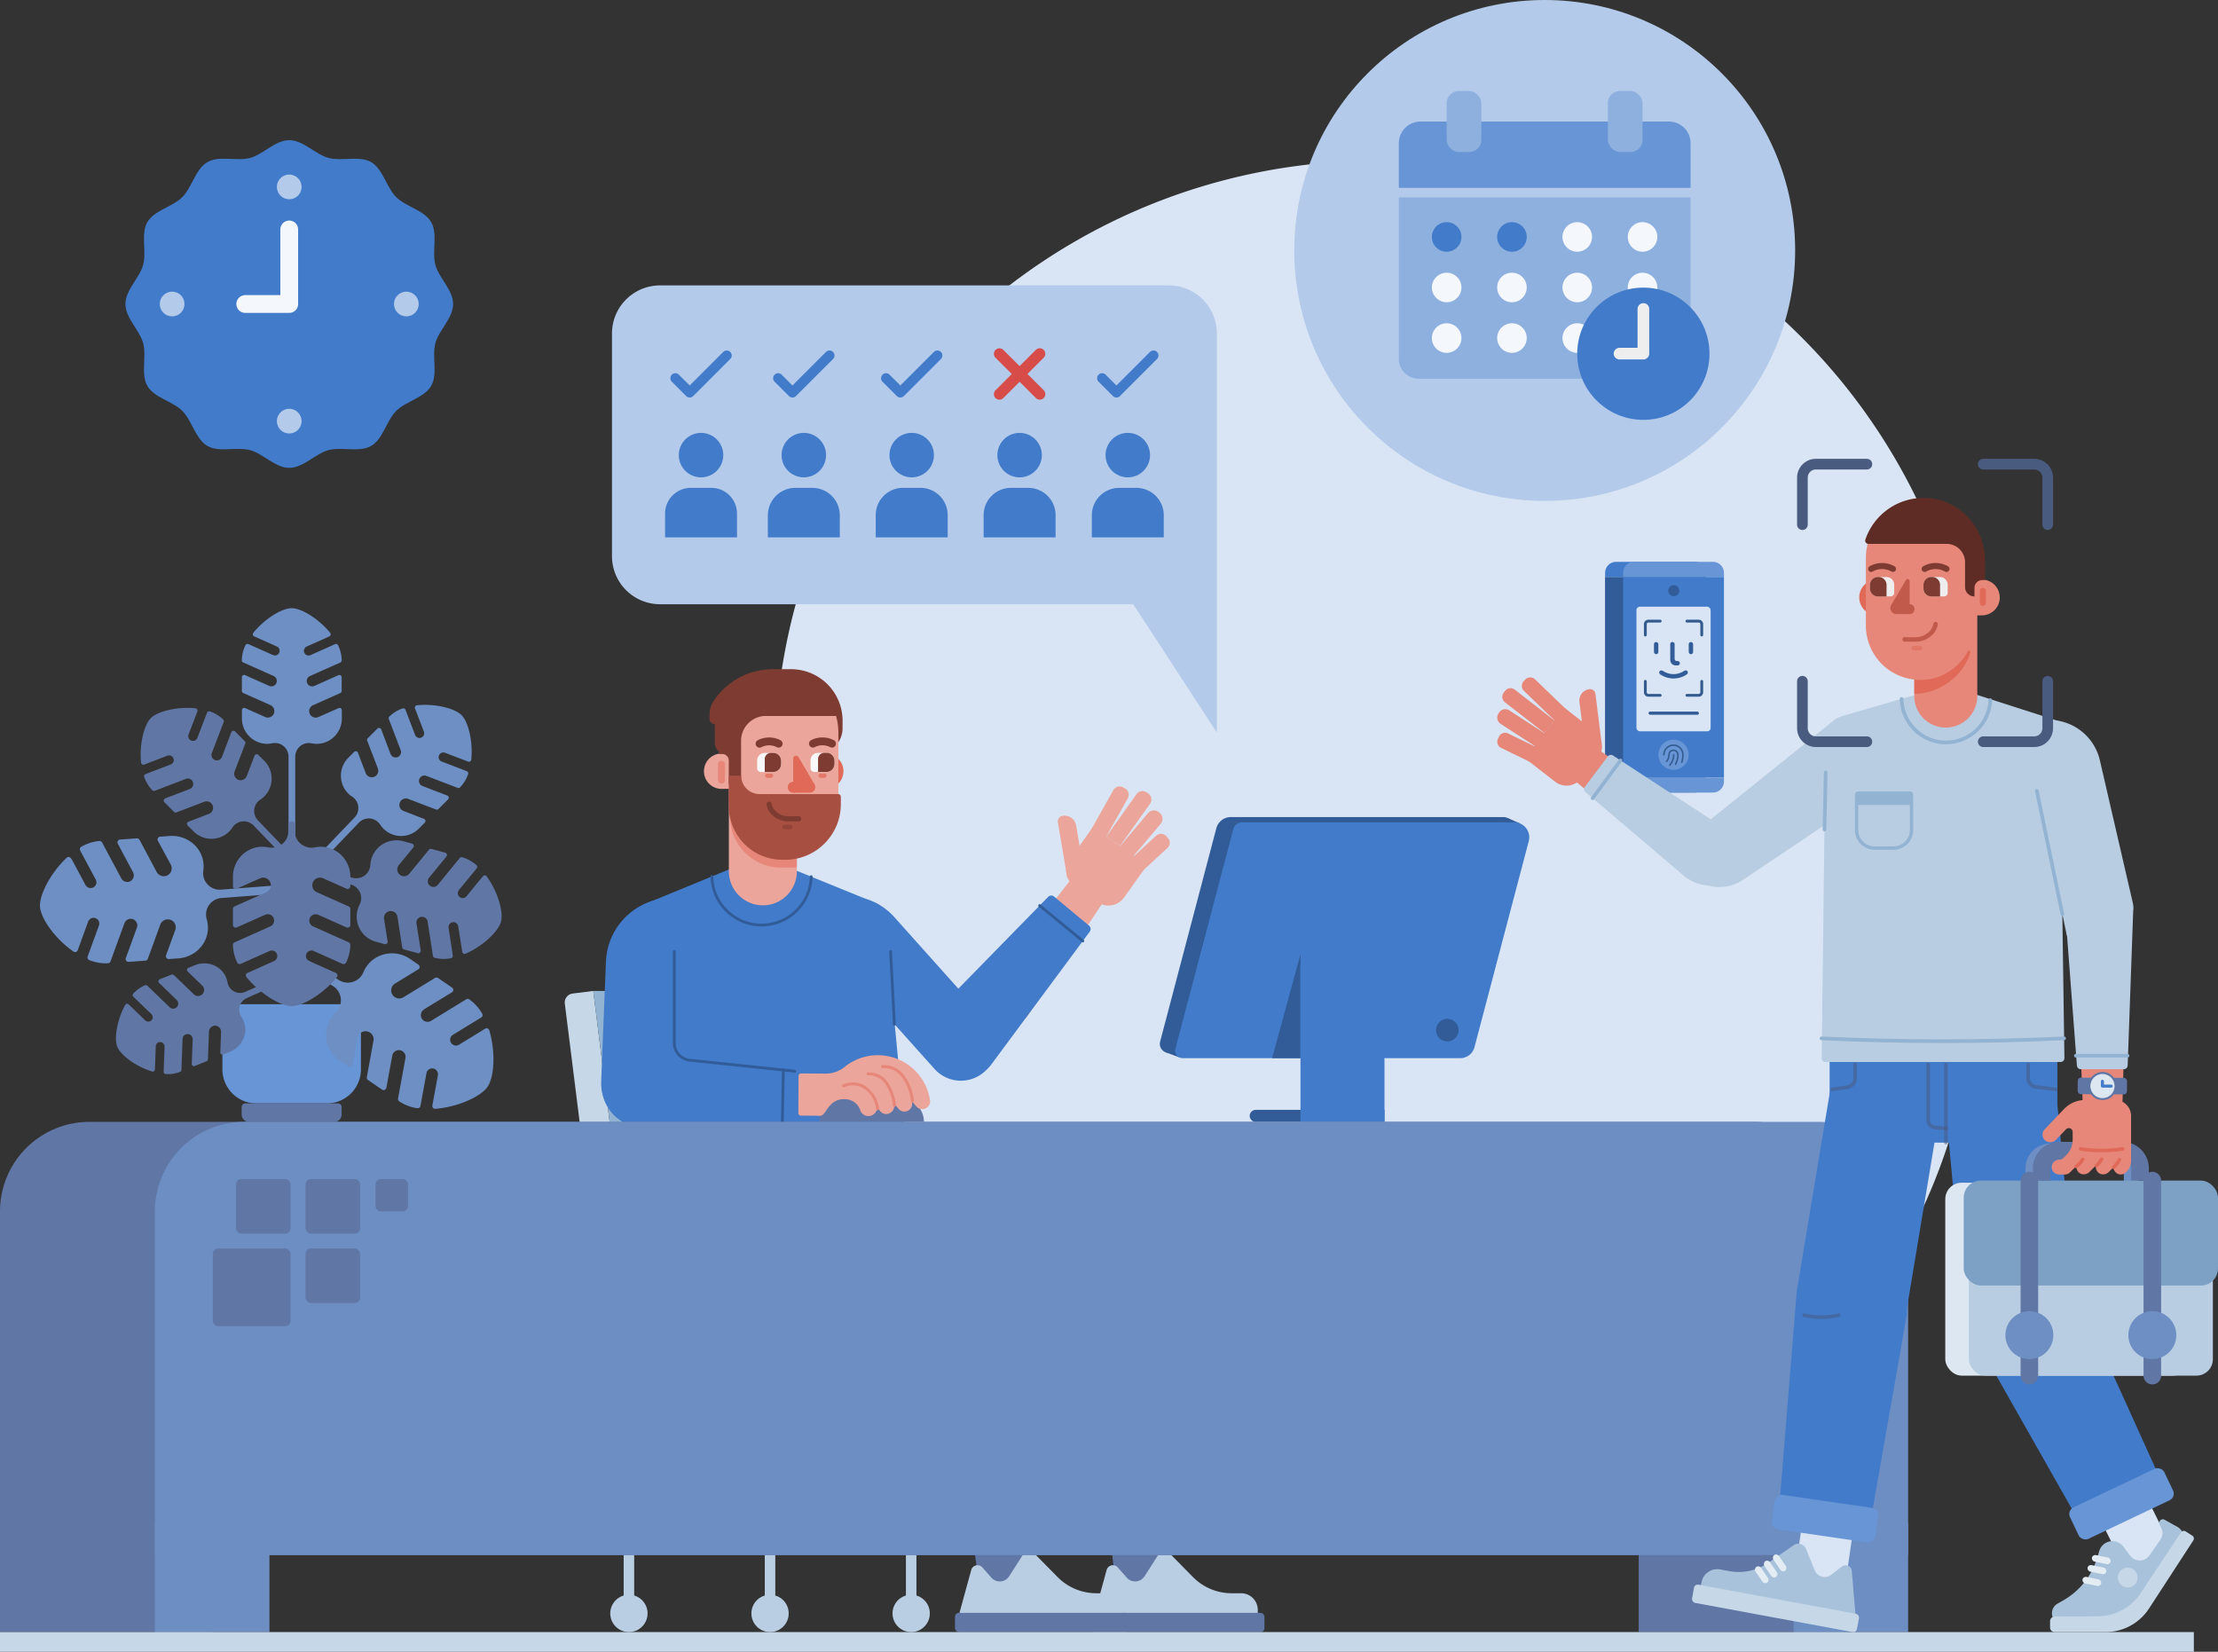 <svg id="EDIFICIO" xmlns="http://www.w3.org/2000/svg" xmlns:xlink="http://www.w3.org/1999/xlink" viewBox="0 0 1569.06 1168.47"><rect x="0" y="0" width="1569.06" height="1168.47" fill="#333333" stroke="none"/><defs><style>.cls-1,.cls-13,.cls-16,.cls-19,.cls-20,.cls-22,.cls-27,.cls-28,.cls-33,.cls-35,.cls-36,.cls-37,.cls-41,.cls-42,.cls-43,.cls-45,.cls-46,.cls-49,.cls-50,.cls-52,.cls-53,.cls-54,.cls-55,.cls-57,.cls-59,.cls-60,.cls-62,.cls-8{fill:none;}.cls-2{fill:#d9e5f4;}.cls-3{fill:#b3caea;}.cls-4{fill:#6795d5;}.cls-5{fill:#8db0df;}.cls-6{fill:#417bca;}.cls-7{fill:#f4f7fb;}.cls-8{stroke:#eee;stroke-width:8.25px;}.cls-13,.cls-16,.cls-19,.cls-20,.cls-22,.cls-27,.cls-28,.cls-33,.cls-35,.cls-36,.cls-37,.cls-41,.cls-42,.cls-43,.cls-45,.cls-50,.cls-52,.cls-53,.cls-54,.cls-55,.cls-57,.cls-59,.cls-60,.cls-62,.cls-8{stroke-linecap:round;}.cls-16,.cls-20,.cls-22,.cls-27,.cls-28,.cls-33,.cls-35,.cls-52,.cls-54,.cls-57,.cls-59,.cls-60,.cls-8{stroke-linejoin:round;}.cls-9{fill:#c6d7e7;}.cls-10{fill:#92b3d2;}.cls-11{fill:#b9cee2;}.cls-12{fill:#eca59a;}.cls-13{stroke:#315c98;stroke-width:1.97px;}.cls-13,.cls-19,.cls-36,.cls-37,.cls-41,.cls-42,.cls-43,.cls-45,.cls-46,.cls-49,.cls-50,.cls-51,.cls-53,.cls-55,.cls-62{stroke-miterlimit:10;}.cls-14{fill:#e68779;}.cls-15{fill:#6076a5;}.cls-16,.cls-19{stroke:#e68779;}.cls-16{stroke-width:2.1px;}.cls-17{fill:#7e3b31;}.cls-18{fill:#e06957;}.cls-19{stroke-width:4.92px;}.cls-20,.cls-27,.cls-28,.cls-57{stroke:#7e3b31;}.cls-20{stroke-width:5.56px;}.cls-21{opacity:0.75;}.cls-22,.cls-53,.cls-54,.cls-55,.cls-60{stroke:#e06957;}.cls-22{stroke-width:2.94px;}.cls-23{fill:#f8f8f8;}.cls-24{clip-path:url(#clip-path);}.cls-25{clip-path:url(#clip-path-2);}.cls-26{fill:#a74f41;}.cls-27{stroke-width:3.65px;}.cls-28{stroke-width:3.04px;}.cls-28,.cls-43,.cls-44,.cls-60{opacity:0.5;}.cls-29{fill:#526b92;}.cls-30{fill:#6d8ec3;}.cls-31{fill:#6d8fc4;}.cls-32{fill:#315c98;}.cls-33{stroke:#f4f7fb;stroke-width:12.58px;}.cls-34{fill:#d74b49;}.cls-34,.cls-46,.cls-49{fill-rule:evenodd;}.cls-35,.cls-52{stroke:#417bca;}.cls-35{stroke-width:7.05px;}.cls-36,.cls-37{stroke:#335b8e;}.cls-36{stroke-width:2px;}.cls-37{stroke-width:1.05px;}.cls-38{fill:#a8c2db;}.cls-39{fill:#e3ecf3;}.cls-40{fill:#b8cde1;}.cls-41,.cls-42{stroke:#92b3d2;}.cls-41,.cls-43,.cls-45{stroke-width:2.57px;}.cls-42{stroke-width:2.37px;}.cls-43,.cls-45{stroke:#48597c;}.cls-46{stroke:#6d8fc4;stroke-width:10.15px;}.cls-47,.cls-51{fill:#dce7f1;}.cls-48{fill:#7da1c5;}.cls-49,.cls-50,.cls-51{stroke:#6076a5;}.cls-49,.cls-50{stroke-width:12.44px;}.cls-51{stroke-width:1.46px;}.cls-52{stroke-width:2.16px;}.cls-53,.cls-54{stroke-width:2.48px;}.cls-55,.cls-57{stroke-width:4.28px;}.cls-56{fill:#c25a4c;}.cls-58{fill:#eee;}.cls-59{stroke:#c25a4c;stroke-width:3.19px;}.cls-60{stroke-width:3.19px;}.cls-61{fill:#5f2c25;}.cls-62{stroke:#4a5b80;stroke-width:7.54px;}</style><clipPath id="clip-path"><path class="cls-1" d="M542.89,530.89h2.4a5.57,5.57,0,0,1,5.57,5.57v5.79a5.57,5.57,0,0,1-5.57,5.57h-.4a7.57,7.57,0,0,1-7.57-7.57v-3.79a5.57,5.57,0,0,1,5.57-5.57Z" transform="translate(1083.45 -4.73) rotate(90)"/></clipPath><clipPath id="clip-path-2"><path class="cls-1" d="M580.65,530.89H583a5.57,5.57,0,0,1,5.57,5.57v5.79a5.57,5.57,0,0,1-5.57,5.57h-.4a7.57,7.57,0,0,1-7.57-7.57v-3.79A5.57,5.57,0,0,1,580.65,530.89Z" transform="translate(1121.2 -42.49) rotate(90)"/></clipPath></defs><path class="cls-2" d="M973.38,113.7h0a425.39,425.39,0,0,1,425.39,425.39V679.25a418.86,418.86,0,0,1-418.86,418.86H548a0,0,0,0,1,0,0v-559A425.39,425.39,0,0,1,973.38,113.7Z"/><circle class="cls-3" cx="1092.76" cy="177.17" r="177.17"/><path class="cls-4" d="M1004.88,86h175.77a15.3,15.3,0,0,1,15.3,15.3v31.57a0,0,0,0,1,0,0H989.57a0,0,0,0,1,0,0V101.27A15.3,15.3,0,0,1,1004.88,86Z"/><path class="cls-5" d="M989.57,139.66h206.38a0,0,0,0,1,0,0V253.83a14.09,14.09,0,0,1-14.09,14.09h-178.2a14.09,14.09,0,0,1-14.09-14.09V139.66A0,0,0,0,1,989.57,139.66Z"/><rect class="cls-5" x="1023.39" y="64.4" width="24.54" height="43.16" rx="8.54"/><rect class="cls-5" x="1137.43" y="64.4" width="24.54" height="43.16" rx="8.54"/><circle class="cls-6" cx="1023.39" cy="167.61" r="10.46"/><circle class="cls-6" cx="1069.58" cy="167.61" r="10.46"/><circle class="cls-7" cx="1115.78" cy="167.61" r="10.46"/><circle class="cls-7" cx="1161.97" cy="167.61" r="10.46"/><circle class="cls-7" cx="1023.39" cy="203.37" r="10.46"/><circle class="cls-7" cx="1069.58" cy="203.37" r="10.46"/><circle class="cls-7" cx="1115.78" cy="203.37" r="10.46"/><circle class="cls-7" cx="1161.97" cy="203.37" r="10.46"/><circle class="cls-7" cx="1023.39" cy="239.14" r="10.46"/><circle class="cls-7" cx="1069.58" cy="239.14" r="10.46"/><circle class="cls-7" cx="1115.78" cy="239.14" r="10.46"/><circle class="cls-7" cx="1161.97" cy="239.14" r="10.46"/><circle class="cls-6" cx="1162.56" cy="250.16" r="46.78" transform="translate(-3.11 14.91) rotate(-0.73)"/><polyline class="cls-8" points="1162.56 218.55 1162.56 250.16 1145.67 250.16"/><polygon class="cls-6" points="711.94 922.78 698.79 824.14 677.15 824.14 548.15 824.14 548.15 841.29 679.44 841.29 690.31 922.78 711.94 922.78"/><path class="cls-9" d="M446.28,913.47,419.68,701l-14.57,1.83a6.38,6.38,0,0,0-5.55,7.13l28.62,228.6H565.41V913.47Z"/><rect class="cls-9" x="565.41" y="913.47" width="166.42" height="25.1"/><polygon class="cls-10" points="419.68 701.02 446.28 913.47 618.41 913.47 591.81 701.02 419.68 701.02"/><polygon class="cls-6" points="553.78 922.78 540.63 824.14 518.99 824.14 403.45 824.14 403.45 841.29 521.28 841.29 532.15 922.78 553.78 922.78"/><rect class="cls-6" x="478.06" y="938.58" width="133.37" height="28.76"/><rect class="cls-6" x="533.29" y="945.43" width="22.91" height="151.44"/><rect class="cls-6" x="441.2" y="1088.35" width="207.1" height="8.53"/><rect class="cls-11" x="541.03" y="1096.88" width="7.43" height="45.47"/><circle class="cls-11" cx="544.75" cy="1141.34" r="13.2"/><rect class="cls-11" x="640.87" y="1096.88" width="7.43" height="45.47"/><circle class="cls-11" cx="644.58" cy="1141.34" r="13.2"/><rect class="cls-11" x="441.2" y="1096.88" width="7.43" height="45.47"/><circle class="cls-11" cx="444.91" cy="1141.34" r="13.2"/><path class="cls-12" d="M727.59,717.72l55.34-83.37L761,617.81l-74,94.58,14.31,10.2A18.63,18.63,0,0,0,727.59,717.72Z"/><path class="cls-12" d="M808.65,587.24h11.73a0,0,0,0,1,0,0v25.25a5,5,0,0,1-5,5h-1.79a5,5,0,0,1-5-5V587.24A0,0,0,0,1,808.65,587.24Z" transform="translate(924.48 1609.4) rotate(-132.72)"/><path class="cls-12" d="M802,570.35h11.73a0,0,0,0,1,0,0v33a5.45,5.45,0,0,1-5.45,5.45h-.83a5.45,5.45,0,0,1-5.45-5.45v-33a0,0,0,0,1,0,0Z" transform="translate(1043.87 1561.37) rotate(-139.78)"/><path class="cls-12" d="M793.79,557.08h11.73a0,0,0,0,1,0,0V593.9A5.12,5.12,0,0,1,800.4,599h-1.48a5.12,5.12,0,0,1-5.12-5.12V557.08A0,0,0,0,1,793.79,557.08Z" transform="translate(1116.44 1512.53) rotate(-144.59)"/><path class="cls-12" d="M779.81,554.83h11.73a0,0,0,0,1,0,0V589a5.1,5.1,0,0,1-5.1,5.1h-1.53a5.1,5.1,0,0,1-5.1-5.1V554.83A0,0,0,0,1,779.81,554.83Z" transform="translate(1189.17 1460.18) rotate(-150.67)"/><path class="cls-12" d="M751.24,576.45H763.6a0,0,0,0,1,0,0v39.33a4,4,0,0,1-4,4h0a8.38,8.38,0,0,1-8.38-8.38V576.45A0,0,0,0,1,751.24,576.45Z" transform="translate(1603.88 1061.7) rotate(170.41)"/><path class="cls-12" d="M811.4,612.13,795.21,634.9a13.61,13.61,0,0,1-19,3.17L759,625.75a11.06,11.06,0,0,1-4.48-7.35l-.15-1a12.45,12.45,0,0,1,2.17-9.07L773.17,585Z"/><path class="cls-6" d="M701.48,752.74,770.94,659a3.06,3.06,0,0,0-.51-4.17l-24.81-20.61a3.05,3.05,0,0,0-4.13.22l-90.28,92.31a11.9,11.9,0,0,0,.84,17.42l15,12.59A23.83,23.83,0,0,0,701.48,752.74Z"/><path class="cls-6" d="M640.7,611.5h0a25.07,25.07,0,0,1,25.07,25.07V779.49a0,0,0,0,1,0,0h-6.58a43.85,43.85,0,0,1-43.85-43.85V636.85A25.36,25.36,0,0,1,640.7,611.5Z" transform="translate(1581.68 786.61) rotate(138.18)"/><path class="cls-6" d="M459,638.34l57.75-23.75h43.4l59.2,24.09a9.86,9.86,0,0,1,6.1,8.19l16.79,174.32-184.07-.07L448.08,655.77A17.66,17.66,0,0,1,459,638.34Z"/><path class="cls-13" d="M573.87,620.17a35.14,35.14,0,0,1-70.26-.18"/><path class="cls-6" d="M476,635.1,477,798.2l-21.62-.75a31.21,31.21,0,0,1-30.08-32.36c.92-24.12,2.27-57.84,3.36-84.93A47,47,0,0,1,476,635.1Z"/><path class="cls-6" d="M568.6,758.44l-141-14.71-1.79,21.88a29.53,29.53,0,0,0,24.89,31.6l1.9.3a257.12,257.12,0,0,0,74.94.61l40.27-5.59a2.9,2.9,0,0,0,2.49-2.78l.88-28.34A2.9,2.9,0,0,0,568.6,758.44Z"/><path class="cls-14" d="M624.67,775.83a6.83,6.83,0,0,1,6.78,7.32,7,7,0,0,1-7.09,6.34l-45.7-.23.07-13.66Z"/><path class="cls-15" d="M596.31,776.9H636.9a16.71,16.71,0,0,1,16.71,16.71v0a0,0,0,0,1,0,0h-74a0,0,0,0,1,0,0v0A16.71,16.71,0,0,1,596.31,776.9Z"/><path class="cls-12" d="M583.89,759.46a20.9,20.9,0,0,0,13.38-4.53,37.34,37.34,0,0,1,60.57,23,5.56,5.56,0,0,1-10,4.32l-2.8-3.34c1.83,6.28-6,10.29-9.75,5L632,780.06c2.87,6.24-5.65,11.18-9.61,5.58l-1.83-2.39a6,6,0,0,1-1.52,4.07,6.14,6.14,0,0,1-10.3-1.38,11.37,11.37,0,0,0-8.7-8.13h0c-14.5-2.26-15,11.92-20.13,11.48l-13.35-.09h0a1.81,1.81,0,0,1-1.79-1.81l.14-26.23a1.8,1.8,0,0,1,1.8-1.79Z"/><path class="cls-16" d="M596.73,768.12a16.69,16.69,0,0,1,11.3-.67c4.64,1.44,7,4.76,8.54,6.35,2.36,2.48,4.13,8.33,4.27,10.55"/><path class="cls-16" d="M614,759.62a15.82,15.82,0,0,1,8.61,2.25c3.28,2,4.86,4.79,6.26,7.24a28.83,28.83,0,0,1,3,7.94,24.88,24.88,0,0,1,.81,4.94"/><path class="cls-16" d="M624.31,754.53a17.47,17.47,0,0,1,9.59,2.3c3.67,2.16,5.48,5.19,7.09,7.88a31.85,31.85,0,0,1,3.48,8.71,27.1,27.1,0,0,1,1,5.46"/><path class="cls-13" d="M562.29,757.79,488,750A12.19,12.19,0,0,1,477,737.92V673.11"/><line class="cls-13" x1="632.69" y1="724.52" x2="630.04" y2="673.11"/><path class="cls-17" d="M596.05,509.81a36.41,36.41,0,0,0-36.41-36.41h-13a50.12,50.12,0,0,0-41.42,21.91l-.27.4a17.16,17.16,0,0,0-3,9.64v3.24a3.71,3.71,0,0,0,3.71,3.7h0v13.35a7.39,7.39,0,0,0,7.39,7.39h65.2a17.77,17.77,0,0,0,17.78-17.77Z"/><path class="cls-12" d="M563.72,551.37v64.51a24.06,24.06,0,1,1-48.11,0V551.37Z"/><path class="cls-14" d="M551.61,607h7.23a35.6,35.6,0,0,0,4.88-.34V612c0,.51,0,1-.05,1.5a35.84,35.84,0,0,1-3.9.22h-7.24a36,36,0,0,1-36-34.46A36,36,0,0,0,551.61,607Z"/><circle class="cls-18" cx="584.15" cy="545.55" r="12.51"/><path class="cls-12" d="M511.21,533h6.2l7.82-26.58h66.2a43,43,0,0,1,1.65,11.79v45.93l0,3.32A38.91,38.91,0,0,1,554.2,606.4h-1.11c-20.35-.57-36.39-17.6-36.39-37.95V558.06h-5.49a12.52,12.52,0,1,1,0-25Z"/><path class="cls-17" d="M508.51,518.71c0-22,16.67-40.75,38.61-42.6a42.34,42.34,0,0,1,44.31,30.34h-49.6A17.57,17.57,0,0,0,524.26,524V554.4h-8.7V538.09a4.75,4.75,0,0,0-4.75-4.75h-2.3Z"/><line class="cls-19" x1="510.4" y1="551.82" x2="510.4" y2="540.59"/><path class="cls-20" d="M588.59,526.06a14.91,14.91,0,0,0-13.49,0"/><path class="cls-20" d="M550.84,526.1a14.87,14.87,0,0,0-13.5,0"/><path class="cls-18" d="M561.14,536.74v24h11.73a3.91,3.91,0,0,0,3.37-5.9l-11.33-19.18A2,2,0,0,0,561.14,536.74Z"/><circle class="cls-18" cx="561.14" cy="556.9" r="3.89"/><g class="cls-21"><path class="cls-22" d="M583.23,548.69a5.9,5.9,0,0,1-2.77,0"/></g><g class="cls-21"><path class="cls-22" d="M545.48,548.69a5.9,5.9,0,0,1-2.77,0"/></g><path class="cls-23" d="M535.63,543.45V538a5.37,5.37,0,0,1,5.37-5.37h6a5.56,5.56,0,0,1,5.57,5.56v2.41a5.56,5.56,0,0,1-5.57,5.56H538.3A2.66,2.66,0,0,1,535.63,543.45Z"/><g class="cls-24"><path class="cls-17" d="M545.44,532.56h7.11a0,0,0,0,1,0,0v8a5.54,5.54,0,0,1-5.54,5.54H541a0,0,0,0,1,0,0V537A4.49,4.49,0,0,1,545.44,532.56Z"/></g><path class="cls-23" d="M573.39,543.42V537.8a5.21,5.21,0,0,1,5.21-5.21h6.14a5.56,5.56,0,0,1,5.57,5.56v2.41a5.56,5.56,0,0,1-5.57,5.56H576.1A2.7,2.7,0,0,1,573.39,543.42Z"/><g class="cls-25"><path class="cls-17" d="M583.11,532.56h7.2a0,0,0,0,1,0,0v8a5.54,5.54,0,0,1-5.54,5.54h-6.06a0,0,0,0,1,0,0V537A4.4,4.4,0,0,1,583.11,532.56Z"/></g><path class="cls-26" d="M524.32,548.69h0a13.06,13.06,0,0,0,13.06,13.06H593a1.82,1.82,0,0,1,1.82,1.81v5.32a39.34,39.34,0,0,1-39.35,39.34h-2a37.92,37.92,0,0,1-37.92-37.92V548.69Z"/><path class="cls-27" d="M544.09,568.9c1,5.84,6.56,10,12.78,10.33H565"/><line class="cls-28" x1="559.24" y1="585.05" x2="554.93" y2="585.05"/><line class="cls-13" x1="735.46" y1="640.62" x2="766.01" y2="665.67"/><line class="cls-13" x1="553.44" y1="794.52" x2="554.14" y2="756.94"/><path class="cls-29" d="M469,861.21a79.82,79.82,0,0,0,79.84,78.29l77.7,0a18.62,18.62,0,0,0,18.62-18.62V857.61l-172.56-.07a3.59,3.59,0,0,0-3.6,3.67Z"/><path class="cls-29" d="M829.93,898.56h0c0-22.6-19.42-41-42-41H648.41c-22.6,0-44,18.35-44,41h0a40.94,40.94,0,0,0,40.93,40.93l143.72.07A40.93,40.93,0,0,0,829.93,898.56Z"/><path class="cls-29" d="M731.08,898.56h0a40.93,40.93,0,0,0-40.93-40.93l-143.71-.07a40.93,40.93,0,0,0-40.93,40.93h0a40.93,40.93,0,0,0,40.93,40.93l143.71.07A40.93,40.93,0,0,0,731.08,898.56Z"/><path class="cls-15" d="M822.12,1076.39l4.94,43.29a18.87,18.87,0,0,1-37.5,4.28l-4.94-43.29Z"/><path class="cls-29" d="M772.6,1077l66.75-7.62L831,904a29.29,29.29,0,0,0-29.43-27.81l-15.64.1h0L743.7,876Z"/><rect class="cls-30" x="767.23" y="1057.11" width="76.7" height="25.56" rx="5.32" transform="translate(1727.21 2041.59) rotate(173.49)"/><path class="cls-11" d="M844,1115.68a38.41,38.41,0,0,0,27.31,11.39H878a11.79,11.79,0,0,1,11.78,11.78V1149H777.25a3.76,3.76,0,0,1-3.62-4.75l9.21-33.61a4.61,4.61,0,0,1,7.92-1.82l6.33,7.22a7.91,7.91,0,0,0,12.6-1l9.22-14.39a6,6,0,0,1,9.29-1Z"/><rect class="cls-15" x="771.34" y="1140.93" width="123.13" height="13.61" rx="2.79" transform="translate(1665.82 2295.48) rotate(-180)"/><path class="cls-15" d="M724.28,1073.78l5.9,43.17a18.87,18.87,0,0,1-37.4,5.11l-5.89-43.17Z"/><path class="cls-29" d="M671.94,1079.31l66.42-10.26-13-159.93c-2.81-21.48-24.91-35.92-46.32-32.62h0c-21.06,3.26-37.83,23.66-34.57,44.73Z"/><rect class="cls-30" x="666.89" y="1055.04" width="76.7" height="25.56" rx="5.32" transform="translate(1565.27 2015.42) rotate(171.22)"/><path class="cls-11" d="M748.23,1115.68a38.46,38.46,0,0,0,27.32,11.39h6.7A11.79,11.79,0,0,1,794,1138.85V1149H681.47a3.76,3.76,0,0,1-3.62-4.75l9.21-33.61a4.61,4.61,0,0,1,7.92-1.82l6.33,7.22a7.91,7.91,0,0,0,12.6-1l9.21-14.39a6,6,0,0,1,9.3-1Z"/><rect class="cls-15" x="675.56" y="1140.93" width="123.13" height="13.61" rx="2.79" transform="translate(1474.26 2295.48) rotate(-180)"/><path class="cls-31" d="M285.48,573.67a4.43,4.43,0,0,1-1.61-1,4.6,4.6,0,0,1,4.89-7.54l19.67,7.53a1.64,1.64,0,0,0,1.75-.37l6.82-6.82a1.64,1.64,0,0,0-.57-2.69L299,556.07a3.83,3.83,0,1,1,2.73-7.15l22,8.41a1.65,1.65,0,0,0,1.74-.37h0a25.4,25.4,0,0,0,5.71-9.37,1.63,1.63,0,0,0-1-2.09l-17.74-6.79a3.27,3.27,0,0,1-1.16-.75,3.33,3.33,0,0,1-.54-4,3.4,3.4,0,0,1,4.19-1.42l16.23,6.22a1.64,1.64,0,0,0,2.22-1.36c1.32-12.85-2.09-26.76-6.87-31.54s-18.78-8.29-31.57-6.94a1.65,1.65,0,0,0-1.36,2.22l6.29,16.41a3.32,3.32,0,0,1-5.45,3.53,3.27,3.27,0,0,1-.75-1.16l-6.81-17.76a1.63,1.63,0,0,0-2.09-1,25.49,25.49,0,0,0-9.35,5.73h0a1.64,1.64,0,0,0-.37,1.75l8.41,22a3.83,3.83,0,0,1-7.16,2.74L269.68,516a1.64,1.64,0,0,0-2.69-.57l-6.83,6.83a1.65,1.65,0,0,0-.37,1.74l7.54,19.67a4.6,4.6,0,0,1-8.59,3.29l-5.54-14.48a1.64,1.64,0,0,0-2.69-.57l-4,4.05a17.91,17.91,0,0,0-.42,25.11,17.64,17.64,0,0,0,3,2.46,9.63,9.63,0,0,1,1.63,14.88l-46,48a0,0,0,0,0,0,0l3.35,3.35h0l46-48a9.63,9.63,0,0,1,14.88,1.64A17.7,17.7,0,0,0,296.47,586l4-4.05a1.64,1.64,0,0,0-.57-2.69Z"/><path class="cls-15" d="M174.56,549a4.59,4.59,0,0,1-8.58-3.29l7.53-19.67a1.66,1.66,0,0,0-.37-1.75l-6.83-6.82a1.64,1.64,0,0,0-2.69.57L157,535.46a3.7,3.7,0,0,1-.87,1.33,3.83,3.83,0,0,1-6.29-4.07l8.42-22a1.65,1.65,0,0,0-.38-1.75h0a25.32,25.32,0,0,0-9.37-5.71,1.63,1.63,0,0,0-2.08,1L139.59,522a3.27,3.27,0,0,1-.75,1.16,3.32,3.32,0,0,1-4,.54,3.4,3.4,0,0,1-1.42-4.19l6.21-16.23a1.63,1.63,0,0,0-1.35-2.22c-12.85-1.32-26.76,2.09-31.54,6.88s-8.29,18.77-6.94,31.57a1.64,1.64,0,0,0,2.22,1.35l16.4-6.29a3.33,3.33,0,0,1,4.29,1.92,3.31,3.31,0,0,1-1.91,4.28l-17.77,6.81a1.64,1.64,0,0,0-1,2.09,25.49,25.49,0,0,0,5.73,9.35h0a1.65,1.65,0,0,0,1.75.38l22-8.42a3.83,3.83,0,0,1,2.74,7.16l-17.41,6.66a1.64,1.64,0,0,0-.57,2.69l6.82,6.83a1.66,1.66,0,0,0,1.75.37l19.67-7.53a4.59,4.59,0,0,1,3.29,8.58l-14.48,5.54a1.64,1.64,0,0,0-.57,2.69l4.05,4.06a17.93,17.93,0,0,0,25.11.42,17.64,17.64,0,0,0,2.45-3,9.64,9.64,0,0,1,14.89-1.63l24.89,25.89h0l3.35-3.35a0,0,0,0,0,0,0l-24.89-25.88a9.64,9.64,0,0,1,1.63-14.89,17.64,17.64,0,0,0,3-2.45,17.93,17.93,0,0,0-.42-25.11l-4.06-4a1.64,1.64,0,0,0-2.69.57Z"/><path class="cls-15" d="M271.69,650a4.9,4.9,0,0,1,.11-2,4.8,4.8,0,0,1,9.37.52l3.36,21.71a1.71,1.71,0,0,0,1.24,1.39l9.71,2.65a1.72,1.72,0,0,0,2.14-1.92l-3-19.2a3.84,3.84,0,0,1,.09-1.66,4,4,0,0,1,7.8.43l3.75,24.24a1.72,1.72,0,0,0,1.24,1.39h0a26.47,26.47,0,0,0,11.44.32,1.7,1.7,0,0,0,1.39-1.95l-3-19.58a3.6,3.6,0,0,1,.08-1.43,3.47,3.47,0,0,1,3.33-2.56,3.53,3.53,0,0,1,3.45,3.06L327,673.36a1.71,1.71,0,0,0,2.38,1.31c12.31-5.46,23.14-15.74,25-22.55,1.9-7-2.21-21.29-10.07-32.18a1.7,1.7,0,0,0-2.7-.07L330,634.05a3.46,3.46,0,0,1-4.87.49,3.5,3.5,0,0,1-1.15-3.6,3.72,3.72,0,0,1,.66-1.28l12.57-15.35a1.71,1.71,0,0,0-.22-2.39,26.67,26.67,0,0,0-10-5.5h0a1.7,1.7,0,0,0-1.77.56l-15.54,19a4,4,0,0,1-6.94-3.58,3.87,3.87,0,0,1,.76-1.48l12.31-15a1.72,1.72,0,0,0-.87-2.74l-9.71-2.64a1.72,1.72,0,0,0-1.78.56l-13.91,17a4.79,4.79,0,0,1-8.33-4.3,4.67,4.67,0,0,1,.91-1.77l10.24-12.52a1.71,1.71,0,0,0-.88-2.73l-5.76-1.57A18.46,18.46,0,0,0,262,611.75a10,10,0,0,1-12.63,9.18L207,609.73l0,0-1.3,4.77s0,0,0,0l42.42,11.2a10,10,0,0,1,6.23,14.32,18.42,18.42,0,0,0,11.95,26.27l5.77,1.58a1.72,1.72,0,0,0,2.14-1.92Z"/><path class="cls-31" d="M120.79,611.58a5.64,5.64,0,0,1-3.15,8,5.8,5.8,0,0,1-6.91-2.91l-12-22.55a2,2,0,0,0-1.92-1.06L85,593.89a2,2,0,0,0-1.64,3L94.1,617a4.78,4.78,0,0,1,.55,1.88,4.7,4.7,0,0,1-3.4,4.85,4.81,4.81,0,0,1-5.52-2.48L72.24,596a2,2,0,0,0-1.91-1.06h0A31,31,0,0,0,57.49,599a2,2,0,0,0-.76,2.69l11,20.54a4.18,4.18,0,0,1,.47,1.63,4.09,4.09,0,0,1-2.94,4.2A4.17,4.17,0,0,1,60.44,626l-9.31-17.44c-1.34-2.51-2.89-2.79-3.84-1.89-11.56,10.84-19.58,26.47-19,34.75C28.9,649.88,39,664.14,52,673.17a2,2,0,0,0,3-1l7.3-20.07a4.18,4.18,0,0,1,4.44-2.81,4.07,4.07,0,0,1,3.5,3.75,4,4,0,0,1-.24,1.68l-8,21.91a2,2,0,0,0,1.14,2.56,31.4,31.4,0,0,0,13.3,2.21h0a2,2,0,0,0,1.74-1.31L88,653.19A4.83,4.83,0,0,1,93.11,650a4.72,4.72,0,0,1,4,4.33,4.6,4.6,0,0,1-.28,1.93l-7.81,21.47a2,2,0,0,0,2,2.7l11.8-.84a2,2,0,0,0,1.75-1.32l8.74-24a5.81,5.81,0,0,1,6.43-3.85,5.63,5.63,0,0,1,4.57,5.14,5.52,5.52,0,0,1-.33,2.32l-6.49,17.86a2,2,0,0,0,2,2.69l6.75-.48c11.19-.79,20.48-9.69,20.84-20.89a21.94,21.94,0,0,0-.87-6.93,11.71,11.71,0,0,1,10.51-14.86l49.48-3.81V625.5l-49.9,3.85a11.7,11.7,0,0,1-12.49-13.23,22.45,22.45,0,0,0-.11-7c-1.94-11-12.4-18.54-23.58-17.75l-6.76.48a2,2,0,0,0-1.63,3Z"/><path class="cls-31" d="M225.21,507.25a4.44,4.44,0,0,1-1.87.4,4.59,4.59,0,0,1-1.87-8.79l19.23-8.58a1.65,1.65,0,0,0,1-1.5v-9.65a1.64,1.64,0,0,0-2.3-1.5l-17,7.6a3.94,3.94,0,0,1-1.56.33,3.83,3.83,0,0,1-1.56-7.33l21.47-9.58a1.64,1.64,0,0,0,1-1.5h0a25.38,25.38,0,0,0-2.58-10.66,1.65,1.65,0,0,0-2.16-.8l-17.35,7.74a3.19,3.19,0,0,1-1.35.29,3.32,3.32,0,0,1-3.2-2.43,3.41,3.41,0,0,1,2-4l15.87-7.08a1.64,1.64,0,0,0,.61-2.53c-8.15-10-20.4-17.44-27.16-17.44-7,0-19.14,7.41-27.23,17.42a1.63,1.63,0,0,0,.61,2.52l16.05,7.16a3.32,3.32,0,0,1-1.36,6.35,3.25,3.25,0,0,1-1.35-.29l-17.37-7.75a1.65,1.65,0,0,0-2.16.8,25.55,25.55,0,0,0-2.56,10.67h0a1.64,1.64,0,0,0,1,1.5l21.48,9.58a3.83,3.83,0,0,1-1.56,7.33,3.94,3.94,0,0,1-1.56-.33l-17-7.6a1.64,1.64,0,0,0-2.31,1.5v9.65a1.65,1.65,0,0,0,1,1.5l19.24,8.58a4.59,4.59,0,0,1-1.87,8.79,4.4,4.4,0,0,1-1.87-.4l-14.16-6.31a1.64,1.64,0,0,0-2.31,1.5v5.73a17.92,17.92,0,0,0,17.46,18.05,17.37,17.37,0,0,0,3.84-.37,9.63,9.63,0,0,1,11.68,9.37V752.35l0,0h4.74l0,0V535.22a9.63,9.63,0,0,1,11.68-9.37,17.34,17.34,0,0,0,3.83.37,17.92,17.92,0,0,0,17.46-18.05v-5.73a1.63,1.63,0,0,0-2.3-1.5Z"/><path class="cls-4" d="M157.33,710.38h98a0,0,0,0,1,0,0v46.11a24.07,24.07,0,0,1-24.07,24.07H181.4a24.07,24.07,0,0,1-24.07-24.07V710.38A0,0,0,0,1,157.33,710.38Z"/><path class="cls-15" d="M173.56,780.56h65.49a2.62,2.62,0,0,1,2.62,2.62v5.25a5.18,5.18,0,0,1-5.18,5.18H176.13a5.18,5.18,0,0,1-5.18-5.18v-5.25A2.62,2.62,0,0,1,173.56,780.56Z"/><path class="cls-31" d="M253,734.27a5.69,5.69,0,1,1,11.19,2.06L259.49,762a2,2,0,0,0,.85,2l9.85,6.76a2,2,0,0,0,3.14-1.31l4.17-22.7a4.74,4.74,0,0,1,9.33,1.72l-5.26,28.64a2,2,0,0,0,.85,2h0a31.34,31.34,0,0,0,12.7,4.83,2,2,0,0,0,2.32-1.64l4.25-23.14a4.1,4.1,0,0,1,5.38-3.14,4.21,4.21,0,0,1,2.68,4.77L305.86,782a2,2,0,0,0,2.15,2.4c15.94-1.31,32.1-8.61,36.84-15.52,4.87-7.1,5.84-24.73,1.29-40a2,2,0,0,0-3-1.14l-18.54,11.36a4.11,4.11,0,0,1-4.3-7l20.09-12.3a2,2,0,0,0,.69-2.77A31.65,31.65,0,0,0,332,707h0a2,2,0,0,0-2.21-.06l-24.83,15.21a4.74,4.74,0,0,1-6.39-6.73A4.86,4.86,0,0,1,300,714L319.65,702a2,2,0,0,0,.09-3.41l-9.85-6.76a2,2,0,0,0-2.21,0l-22.24,13.62a5.69,5.69,0,1,1-5.95-9.7l16.37-10a2,2,0,0,0,.08-3.4l-5.85-4c-9.94-6.82-23.71-4.68-30.66,5.18a21.44,21.44,0,0,0-2.31,4.18,11.92,11.92,0,0,1-17.74,5.36L208,673.11h-.05L204.61,678a0,0,0,0,0,0,0L236,697.82a11.93,11.93,0,0,1,1.39,18.49,21.89,21.89,0,0,0-3.07,3.66c-6.7,10-3.74,23.64,6.21,30.47l5.84,4a2,2,0,0,0,3.15-1.31Z"/><path class="cls-15" d="M143.09,697.22a4.13,4.13,0,0,1,1,1.48,4.29,4.29,0,0,1-1.58,5.17,4.4,4.4,0,0,1-5.5-.59l-13.25-12.8c-1.22-1.18-1.85-1.29-2.41-1.07L113,692.78a1.53,1.53,0,0,0-.49,2.52L125,707.39a3.61,3.61,0,0,1,.83,1.24,3.58,3.58,0,0,1-5.8,3.91l-15.8-15.26a1.55,1.55,0,0,0-1.64-.32h0a23.74,23.74,0,0,0-8.35,6,1.53,1.53,0,0,0,.08,2.13L107.1,717.4a2.86,2.86,0,0,1,.72,1.06,3.1,3.1,0,0,1-1,3.63,3.18,3.18,0,0,1-4.12-.31L91,710.5a1.53,1.53,0,0,0-2.39.33c-5.84,10.57-8,23.78-5.64,29.64,2.43,6,13.12,14,24.62,17.51a1.53,1.53,0,0,0,2-1.42l.6-16.39a3.1,3.1,0,0,1,6-1,3,3,0,0,1,.22,1.27l-.64,17.76a1.52,1.52,0,0,0,1.42,1.58,23.79,23.79,0,0,0,10.16-1.5h0a1.55,1.55,0,0,0,1-1.37l.8-21.94a3.57,3.57,0,0,1,6.89-1.21,3.76,3.76,0,0,1,.26,1.47l-.64,17.39a1.53,1.53,0,0,0,2.1,1.48l8.36-3.37a1.54,1.54,0,0,0,1-1.37l.71-19.47a4.41,4.41,0,0,1,3.55-4.26,4.3,4.3,0,0,1,5,4.39l-.53,14.46a1.53,1.53,0,0,0,2.1,1.48l4.69-1.89c8-3.24,12.76-12,10.24-20.32a16.89,16.89,0,0,0-2.08-4.41,9,9,0,0,1,4-13.39s29.17-13,29.17-13v-4.64l-30.84,13.47a9,9,0,0,1-12.19-6.85,16.92,16.92,0,0,0-1.56-4.62c-3.93-7.71-13.44-10.77-21.47-7.54l-4.69,1.89a1.54,1.54,0,0,0-.49,2.53Z"/><path class="cls-15" d="M226.31,620.81a5.33,5.33,0,0,1,2.19.47l16.63,7.41a1.92,1.92,0,0,0,2.71-1.75v-6.73c0-11.44-9.07-21.06-20.5-21.2a20.91,20.91,0,0,0-4.51.43c-7.06,1.47-14.21-3.89-14.21-11.1l.08-4.86h0a2.39,2.39,0,1,0-4.78,0h0v4.94c0,7.21-7.07,12.49-14.13,11a20.82,20.82,0,0,0-4.5-.43c-11.44.14-20.5,9.76-20.5,21.2v6.73a1.92,1.92,0,0,0,2.71,1.75l16.62-7.41a5.4,5.4,0,0,1,4.4,9.86l-22.59,10.07a1.93,1.93,0,0,0-1.14,1.76V654.3a1.92,1.92,0,0,0,2.71,1.76l20-8.92a4.5,4.5,0,1,1,3.66,8.22l-25.22,11.25a1.93,1.93,0,0,0-1.14,1.76,29.74,29.74,0,0,0,3,12.52,1.92,1.92,0,0,0,2.53.93l20.37-9.08a3.84,3.84,0,0,1,1.58-.34,3.9,3.9,0,0,1,3.76,2.85,4,4,0,0,1-2.29,4.66l-18.64,8.32a1.92,1.92,0,0,0-.72,3c9.57,11.76,24,20.48,31.9,20.48,8.17,0,22.47-8.71,32-20.46a1.92,1.92,0,0,0-.72-3l-18.84-8.41a3.89,3.89,0,1,1,3.18-7.11l20.4,9.1a1.92,1.92,0,0,0,2.53-.94,30,30,0,0,0,3-12.53,1.93,1.93,0,0,0-1.15-1.76l-25.21-11.25a4.5,4.5,0,0,1,1.83-8.61,4.6,4.6,0,0,1,1.83.39l20,8.92a1.92,1.92,0,0,0,2.71-1.76V643a1.93,1.93,0,0,0-1.15-1.76l-22.58-10.07a5.4,5.4,0,0,1,2.2-10.33Z"/><polygon class="cls-32" points="824.23 744.26 834.38 748.05 834.38 743.65 824.23 744.26"/><polygon class="cls-32" points="1066.91 578.82 1075.79 582.75 1066.91 582.75 1066.91 578.82"/><path class="cls-32" d="M826.82,744.81h196.81a8.07,8.07,0,0,0,7.8-6l39.71-150.69a8.07,8.07,0,0,0-7.8-10.12H870.72a10.61,10.61,0,0,0-10.26,7.91l-39.78,151A6.35,6.35,0,0,0,826.82,744.81Z"/><path class="cls-6" d="M836.62,748.55H1033a10.43,10.43,0,0,0,10.08-7.77L1081.48,595a10.58,10.58,0,0,0-10.23-13.27H878.7a6.46,6.46,0,0,0-6.25,4.81L831.51,741.91A5.29,5.29,0,0,0,836.62,748.55Z"/><polygon class="cls-32" points="919.98 748.55 899.93 748.55 919.98 675.04 919.98 748.55"/><path class="cls-32" d="M888.31,785.13h91.11a0,0,0,0,1,0,0v8.48a0,0,0,0,1,0,0H888.31a4.24,4.24,0,0,1-4.24-4.24v0A4.24,4.24,0,0,1,888.31,785.13Z"/><circle class="cls-32" cx="1023.87" cy="728.74" r="8.01"/><rect class="cls-6" x="919.98" y="682.73" width="59.44" height="110.88"/><path class="cls-15" d="M63.31,793.61H1241.05a63.31,63.31,0,0,1,63.31,63.31v297.62H1159.25v-54.48H150.09v54.48H0V856.92A63.3,63.3,0,0,1,63.31,793.61Z"/><path class="cls-30" d="M109.58,1100.06V856.92a63.31,63.31,0,0,1,63.31-63.31H1286.54a63.3,63.3,0,0,1,63.31,63.31v243.14Z"/><rect class="cls-30" x="1268.83" y="1077.48" width="81.02" height="77.06" transform="translate(2618.68 2232.03) rotate(-180)"/><rect class="cls-30" x="109.58" y="1077.48" width="81.02" height="77.06" transform="translate(300.19 2232.03) rotate(-180)"/><rect class="cls-15" x="166.99" y="834.06" width="38.59" height="38.59" rx="3.71"/><rect class="cls-15" x="216.15" y="834.06" width="38.59" height="38.59" rx="3.71"/><rect class="cls-15" x="265.7" y="834.06" width="22.91" height="22.91" rx="3.71"/><rect class="cls-15" x="216.15" y="883.14" width="38.59" height="38.59" rx="3.81"/><rect class="cls-15" x="150.53" y="883.21" width="54.99" height="54.99" rx="3.84"/><path class="cls-6" d="M88.74,215.06c0-10,10.07-18.49,12.53-27.69,2.55-9.52-1.84-21.92,3-30.26s17.87-10.82,24.73-17.68,9.23-19.84,17.69-24.73,20.73-.44,30.25-3c9.2-2.46,17.72-12.53,27.69-12.53s18.5,10.07,27.7,12.53c9.52,2.54,21.92-1.85,30.25,3s10.82,17.87,17.69,24.73,19.84,9.23,24.73,17.68.43,20.74,3,30.26c2.46,9.2,12.54,17.72,12.54,27.69s-10.08,18.5-12.54,27.7c-2.54,9.51,1.85,21.91-3,30.25s-17.87,10.82-24.73,17.68-9.24,19.84-17.69,24.74-20.73.43-30.25,3c-9.2,2.46-17.72,12.53-27.7,12.53s-18.49-10.07-27.69-12.53c-9.52-2.54-21.92,1.85-30.26-3S135.84,297.55,129,290.69s-19.84-9.23-24.73-17.68-.43-20.74-3-30.25C98.81,233.56,88.74,225,88.74,215.06Z"/><polyline class="cls-33" points="173.49 215.06 204.61 215.06 204.61 162.3"/><circle class="cls-3" cx="204.61" cy="132.22" r="8.75"/><circle class="cls-3" cx="204.61" cy="297.91" r="8.75"/><circle class="cls-3" cx="121.77" cy="215.06" r="8.75"/><circle class="cls-3" cx="287.46" cy="215.06" r="8.75"/><path class="cls-3" d="M860.83,518.18l-59.17-90.74H466.93a34,34,0,0,1-34-34V235.9a34,34,0,0,1,34-34h359.9a34,34,0,0,1,34,34Z"/><circle class="cls-6" cx="644.96" cy="321.95" r="15.73"/><path class="cls-6" d="M651.18,345.12H638.75a19.23,19.23,0,0,0-19.23,19.23v15.77h50.89V364.35A19.23,19.23,0,0,0,651.18,345.12Z"/><circle class="cls-6" cx="568.64" cy="321.95" r="15.73"/><path class="cls-6" d="M574.65,345.12h-12a19.44,19.44,0,0,0-19.44,19.44v15.56h50.89V364.56A19.43,19.43,0,0,0,574.65,345.12Z"/><circle class="cls-6" cx="721.29" cy="321.95" r="15.73"/><path class="cls-6" d="M727.44,345.12H715.15a19.3,19.3,0,0,0-19.3,19.3v15.7h50.89v-15.7A19.3,19.3,0,0,0,727.44,345.12Z"/><circle class="cls-6" cx="797.83" cy="321.95" r="15.73"/><path class="cls-6" d="M803.91,345.12H791.76a19.37,19.37,0,0,0-19.37,19.37v15.63h50.88V364.49A19.36,19.36,0,0,0,803.91,345.12Z"/><path class="cls-34" d="M704.26,253.08a3.91,3.91,0,1,1,5.54-5.53L721.29,259l11.5-11.49a3.91,3.91,0,1,1,5.53,5.53l-11.49,11.5,11.49,11.49a3.91,3.91,0,1,1-5.53,5.53l-11.5-11.49L709.8,281.6a3.91,3.91,0,1,1-5.54-5.53l11.5-11.49Z"/><polyline class="cls-35" points="550.46 267.54 560.6 277.68 586.81 251.47"/><circle class="cls-6" cx="495.93" cy="321.95" r="15.73"/><path class="cls-6" d="M503.21,345.12H488.65a18.16,18.16,0,0,0-18.16,18.16v16.84h50.88V363.28A18.16,18.16,0,0,0,503.21,345.12Z"/><polyline class="cls-35" points="477.76 267.54 487.9 277.68 514.1 251.47"/><polyline class="cls-35" points="626.79 267.54 636.93 277.68 663.14 251.47"/><polyline class="cls-35" points="779.66 267.54 789.8 277.68 816 251.47"/><rect class="cls-9" y="1154.54" width="1551.97" height="13.93"/><rect class="cls-32" x="1135.44" y="408.11" width="71.32" height="141.87"/><path class="cls-6" d="M1199,397.44h-55.69a7.82,7.82,0,0,0-7.82,7.82v2.85h71.32v-2.85A7.82,7.82,0,0,0,1199,397.44Z"/><path class="cls-15" d="M1135.44,550h71.32a0,0,0,0,1,0,0v2.86a7.8,7.8,0,0,1-7.8,7.8h-55.71a7.8,7.8,0,0,1-7.8-7.8V550A0,0,0,0,1,1135.44,550Z"/><rect class="cls-6" x="1148.24" y="408.11" width="71.32" height="141.87"/><rect class="cls-2" x="1157.66" y="429.18" width="52.47" height="88.15" rx="2.41"/><path class="cls-4" d="M1211.74,397.44h-55.69a7.82,7.82,0,0,0-7.81,7.82v2.85h71.32v-2.85A7.82,7.82,0,0,0,1211.74,397.44Z"/><path class="cls-4" d="M1148.24,550h71.32a0,0,0,0,1,0,0v2.86a7.8,7.8,0,0,1-7.8,7.8H1156a7.8,7.8,0,0,1-7.8-7.8V550A0,0,0,0,1,1148.24,550Z"/><circle class="cls-32" cx="1184.07" cy="417.83" r="3.91"/><path class="cls-36" d="M1193.37,491.87h8.29a2.2,2.2,0,0,0,2.2-2.19V482"/><path class="cls-36" d="M1193.37,439.38h8.29a2.2,2.2,0,0,1,2.2,2.19v7.64"/><path class="cls-36" d="M1174.43,491.87h-8.3a2.19,2.19,0,0,1-2.19-2.19V482"/><path class="cls-36" d="M1174.43,439.38h-8.3a2.19,2.19,0,0,0-2.19,2.19v7.64"/><rect class="cls-32" x="1194.65" y="454.16" width="3.1" height="8.64" rx="1.55" transform="translate(2392.39 916.96) rotate(180)"/><rect class="cls-32" x="1170.05" y="454.16" width="3.1" height="8.64" rx="1.55" transform="translate(2343.2 916.96) rotate(180)"/><path class="cls-32" d="M1184.66,455.71v10.36a1.55,1.55,0,0,0,1.55,1.55h.59a1.55,1.55,0,0,1,1.55,1.55h0a1.54,1.54,0,0,1-1.55,1.55h-1.39a3.84,3.84,0,0,1-3.84-3.84V455.71a1.54,1.54,0,0,1,1.54-1.55h0A1.54,1.54,0,0,1,1184.66,455.71Z"/><path class="cls-32" d="M1193.75,474.78h0a1.88,1.88,0,0,0-2.4-.14,13.63,13.63,0,0,1-14.91,0,1.88,1.88,0,0,0-2.4.14h0a1.71,1.71,0,0,0,.7,2.45,16.72,16.72,0,0,0,18.31,0A1.71,1.71,0,0,0,1193.75,474.78Z"/><rect class="cls-32" x="1166.21" y="503.39" width="35.66" height="2.23" rx="1.12"/><circle class="cls-4" cx="1183.9" cy="533.9" r="10.7"/><path class="cls-37" d="M1177.06,533.94a7,7,0,0,1,1.84-4.63,6.67,6.67,0,0,1,4.48-2.11,6.54,6.54,0,0,1,6.9,5,7.89,7.89,0,0,1,.22,2.74,19.36,19.36,0,0,1-.76,4.29"/><path class="cls-37" d="M1179,538.65a13.12,13.12,0,0,0,1.09-1.82,7,7,0,0,0,.51-2.07,11.28,11.28,0,0,1,.32-2.09,2.73,2.73,0,0,1,1.49-1.6,3.17,3.17,0,0,1,4.24,1.44,4.3,4.3,0,0,1,.3,2.37,12.88,12.88,0,0,1-.79,3.74,20.32,20.32,0,0,1-.82,2"/><path class="cls-37" d="M1184,533.9a11,11,0,0,1-1.09,4.85,15.72,15.72,0,0,1-1.68,2.54"/><path class="cls-14" d="M1188.66,614.18l-77-63.88,16.23-22.16L1226,597.36l-10.76,13.89A18.64,18.64,0,0,1,1188.66,614.18Z"/><path class="cls-14" d="M1288.37,579.06l-56.46,42a26.6,26.6,0,0,1-36.33-4.35l-9.06-10.91,75.16-59.12Z"/><path class="cls-14" d="M1072.36,513.68h1.73a4.8,4.8,0,0,1,4.8,4.8v24.39a0,0,0,0,1,0,0h-11.33a0,0,0,0,1,0,0V518.48a4.8,4.8,0,0,1,4.8-4.8Z" transform="translate(128.42 1261.93) rotate(-64.04)"/><path class="cls-14" d="M1075.46,496h.8a5.26,5.26,0,0,1,5.26,5.26v31.84a0,0,0,0,1,0,0h-11.33a0,0,0,0,1,0,0V501.3A5.26,5.26,0,0,1,1075.46,496Z" transform="translate(58.1 1136.22) rotate(-56.98)"/><path class="cls-14" d="M1079.49,481.41h1.43a4.95,4.95,0,0,1,4.95,4.95v35.57a0,0,0,0,1,0,0h-11.33a0,0,0,0,1,0,0V486.36A4.95,4.95,0,0,1,1079.49,481.41Z" transform="translate(21.4 1047.07) rotate(-52.16)"/><path class="cls-14" d="M1091.4,475.49h1.48a4.92,4.92,0,0,1,4.92,4.92v33a0,0,0,0,1,0,0h-11.33a0,0,0,0,1,0,0v-33A4.92,4.92,0,0,1,1091.4,475.49Z" transform="translate(-21.53 938.3) rotate(-46.09)"/><path class="cls-14" d="M1127,487.54h0a3.85,3.85,0,0,1,3.85,3.85v34.32a3.67,3.67,0,0,1-3.67,3.67h-8.27a0,0,0,0,1,0,0V495.64a8.09,8.09,0,0,1,8.09-8.09Z" transform="translate(-54.63 144.26) rotate(-7.16)"/><path class="cls-14" d="M1078.83,536.46,1100.15,553a13.14,13.14,0,0,0,18.47-2.37l12.67-16.48a9.71,9.71,0,0,0,1.92-7.34l-.21-1.4a12.06,12.06,0,0,0-4.54-7.79l-21.84-17Z"/><path class="cls-6" d="M1303.23,957.3h0a39.44,39.44,0,0,1-31.83-45.81l22.82-137.29a39.44,39.44,0,0,1,45.8-31.83h0a39.44,39.44,0,0,1,31.83,45.81L1349,925.47A39.44,39.44,0,0,1,1303.23,957.3Z"/><path class="cls-6" d="M1432.76,961.22h0a39.44,39.44,0,0,1-43-35.57l-13-137.89a39.44,39.44,0,0,1,35.57-43h0a39.44,39.44,0,0,1,43,35.57l13,137.89A39.43,39.43,0,0,1,1432.76,961.22Z"/><path class="cls-6" d="M1294.31,728.24h161.12a0,0,0,0,1,0,0v61.81a18.25,18.25,0,0,1-18.25,18.25H1312.51a18.2,18.2,0,0,1-18.2-18.2V728.24A0,0,0,0,1,1294.31,728.24Z"/><path class="cls-2" d="M1274.49,1080.36l-6,41.55a18.19,18.19,0,1,0,36,5.23l6-41.55Z"/><path class="cls-6" d="M1322.17,1082.41l-64.06-9.32,12.42-152.95c2.52-20.73,24.07-34.46,44.73-31.46h0c20.33,3,36.34,22.49,33.39,42.82Z"/><rect class="cls-4" x="1253.92" y="1062.03" width="73.92" height="24.63" rx="5.12" transform="translate(168.03 -174.57) rotate(8.27)"/><path class="cls-2" d="M1484.59,1072.57l18.69,37.6a18.19,18.19,0,1,0,32.58-16.19l-18.69-37.6Z"/><path class="cls-6" d="M1529.31,1048.63l-58.5,27.8-76.28-134.52c-9.4-18.64.39-42.12,19.25-51.09h0c18.55-8.81,43-1.63,51.79,16.92Z"/><rect class="cls-4" x="1463.83" y="1051.6" width="73.92" height="24.63" rx="5.12" transform="translate(-311.37 747.12) rotate(-25.42)"/><path class="cls-38" d="M1251.14,1105.41a37.05,37.05,0,0,1-27.88,6l-6.35-1.17h0a11.35,11.35,0,0,0-13.23,9.1l-1.78,9.59,106.66,19.74a3.62,3.62,0,0,0,4.27-3.86l-2.83-33.47a4.45,4.45,0,0,0-7.19-3.11l-7.26,5.73a7.62,7.62,0,0,1-11.78-3.11l-6.2-15.25a5.78,5.78,0,0,0-8.64-2.56Z"/><rect class="cls-9" x="1196.71" y="1131.18" width="118.67" height="13.12" rx="2.68" transform="translate(228.11 -209.65) rotate(10.49)"/><rect class="cls-39" x="1252.24" y="1103.26" width="13.53" height="4.71" rx="2.36" transform="translate(1456.74 -558.23) rotate(55.49)"/><rect class="cls-39" x="1245.86" y="1107.64" width="13.53" height="4.71" rx="2.36" transform="translate(1457.59 -551.07) rotate(55.49)"/><rect class="cls-39" x="1239.56" y="1111.64" width="13.53" height="4.71" rx="2.36" transform="translate(1458.15 -544.15) rotate(55.49)"/><path class="cls-40" d="M1455.29,509.79l-57.09-18.35h-42.82l-49.83,14.43a19.58,19.58,0,0,0-14.13,18.55l-2.73,224.12a2.68,2.68,0,0,0,2.68,2.72h166.36a2.69,2.69,0,0,0,2.68-2.72L1457,512.16A2.51,2.51,0,0,0,1455.29,509.79Z"/><path class="cls-14" d="M1505.08,653.08l-3.67,129.17h-28l-5.11-130.94,34.25-.79A2.49,2.49,0,0,1,1505.08,653.08Z"/><path class="cls-40" d="M1297.31,509.59l-114.41,92,8.73,12.86a29.85,29.85,0,0,0,41.34,8c40.18-26.92,115.2-77.43,115.2-77.43l-30.8-33.94A14.67,14.67,0,0,0,1297.31,509.59Z"/><path class="cls-41" d="M1408,495.28a31.35,31.35,0,0,1-31.34,29.9h0c-.5,0-1,0-1.52,0a31.43,31.43,0,0,1-29.89-30.76"/><path class="cls-14" d="M1494.34,586.77,1505,651.6a2.62,2.62,0,0,1-2,3l-33,7.35-13.55-66.25Z"/><path class="cls-40" d="M1431.13,512.28l31,149.66,36.84-7.86a12.82,12.82,0,0,0,9.81-15.42L1485.5,537.89A36.87,36.87,0,0,0,1442.36,510Z"/><path class="cls-42" d="M1339.51,599.94h-13.35a12.78,12.78,0,0,1-12.77-12.78v-25a1.11,1.11,0,0,1,1.11-1.11h36.67a1.11,1.11,0,0,1,1.11,1.11v25A12.78,12.78,0,0,1,1339.51,599.94Z"/><rect class="cls-10" x="1313.39" y="561.05" width="38.89" height="8.42"/><line class="cls-41" x1="1458.96" y1="646.64" x2="1440.9" y2="559.45"/><line class="cls-43" x1="1376.58" y1="808.31" x2="1376.58" y2="753.03"/><path class="cls-43" d="M1376.58,798.23l-7.55-.58a5.38,5.38,0,0,1-5-5.37V753"/><path class="cls-43" d="M1434.76,753v9.64a6.31,6.31,0,0,0,5.56,6.28l13.83,1.69"/><path class="cls-43" d="M1312.36,753v9.79a6.33,6.33,0,0,1-5.4,6.25l-10.79,1.57"/><g class="cls-44"><path class="cls-45" d="M1276.27,930.34a52.46,52.46,0,0,0,24.54,0"/></g><g class="cls-44"><path class="cls-45" d="M1401.65,938.17a52.42,52.42,0,0,0,24.53,0"/></g><path class="cls-41" d="M1288.54,734.53q85.79,4.05,171.67,0"/><path class="cls-38" d="M1485.09,1097.09c-.53,1.74-1.08,3.51-1.61,5.26a51.72,51.72,0,0,1-23.83,29.73l-4.09,2.33a7.83,7.83,0,0,0,3.87,14.64h31.71a30.09,30.09,0,0,0,25.47-14.07l26.85-42.69a8.66,8.66,0,0,0-3.12-12.16l-9.07-5.05a2.55,2.55,0,0,0-3.51,3.4l1.07,2.1a8.51,8.51,0,0,1-.59,8.73l-7.59,10.94a8.47,8.47,0,0,1-13.73.25l-4.77-6.38A9.71,9.71,0,0,0,1485.09,1097.09Z"/><path class="cls-9" d="M1450.26,1146.8v4.49a3.24,3.24,0,0,0,3.25,3.25h36a36.69,36.69,0,0,0,30.76-16.68l31.33-48.16a2.44,2.44,0,0,0-.73-3.38l-4.69-3a2.44,2.44,0,0,0-3.35.7l-28.51,43a36.7,36.7,0,0,1-30.39,16.4l-30.42.17A3.24,3.24,0,0,0,1450.26,1146.8Z"/><rect class="cls-39" x="1473.02" y="1116.37" width="13.53" height="4.71" rx="2.36" transform="translate(255.69 -275.15) rotate(11.62)"/><rect class="cls-39" x="1476.63" y="1108.04" width="13.53" height="4.71" rx="2.36" transform="translate(254.08 -276.05) rotate(11.62)"/><rect class="cls-39" x="1479.7" y="1100.94" width="13.53" height="4.71" rx="2.36" transform="translate(252.72 -276.82) rotate(11.62)"/><circle class="cls-9" cx="1505.18" cy="1116.01" r="7"/><path class="cls-46" d="M1507.5,836.65V826.46A12.5,12.5,0,0,0,1495,814h-44.58a12.51,12.51,0,0,0-12.51,12.5v10.19"/><rect class="cls-47" x="1376.12" y="836.65" width="172.61" height="136.48" rx="11.6" transform="translate(2924.86 1809.78) rotate(-180)"/><rect class="cls-40" x="1392.81" y="836.65" width="172.61" height="136.48" rx="11.6" transform="translate(2958.24 1809.78) rotate(-180)"/><rect class="cls-48" x="1389.18" y="835.15" width="179.88" height="74.23" rx="12.08" transform="translate(2958.24 1744.54) rotate(-180)"/><path class="cls-49" d="M1513.91,835.15v-8.69a12.5,12.5,0,0,0-12.5-12.5h-44.58a12.51,12.51,0,0,0-12.51,12.5v8.69"/><line class="cls-50" x1="1522.61" y1="973.13" x2="1522.61" y2="835.15"/><line class="cls-50" x1="1435.62" y1="973.13" x2="1435.62" y2="835.15"/><circle class="cls-31" cx="1435.62" cy="944.49" r="16.96"/><circle class="cls-31" cx="1522.61" cy="944.49" r="16.96"/><rect class="cls-15" x="1469.79" y="762.43" width="34.88" height="11.71" rx="2.19" transform="translate(2971.25 1542.75) rotate(-179.76)"/><circle class="cls-51" cx="1487.34" cy="768.28" r="9.28"/><polyline class="cls-52" points="1493.48 768.33 1487.28 768.3 1487.29 764.9"/><path class="cls-14" d="M1475.12,778.14a20.68,20.68,0,0,0-15,6.41l-13.57,14.23h0a1.42,1.42,0,0,0-.13.12,5.45,5.45,0,0,0,.61,8.08,5.67,5.67,0,0,0,7.51-.78l7-7.32a2.73,2.73,0,0,1,4.7,1.88v5.55a15.29,15.29,0,0,1-4.48,10.81l-2.08,2.08a4.22,4.22,0,0,1-2.94,1.14,5.38,5.38,0,0,0-5.31,4.61,5.24,5.24,0,0,0,5.21,5.88h4.13a5.18,5.18,0,0,0,3.66-1.54l4.54-4.53s0,0,0,0a5.24,5.24,0,0,0,2,5,5.65,5.65,0,0,0,7.09-.65l4.69-4.68s0,0,0,0a5.25,5.25,0,0,0,1.78,5.2,5.46,5.46,0,0,0,7.26-.56l3.29-3.3s0,0,0,0a5.33,5.33,0,0,0,3.26,4.67,5.24,5.24,0,0,0,5.69-1.18h0a11.54,11.54,0,0,0,3.54-8.32V789.4a11.26,11.26,0,0,0-11.26-11.26Z"/><path class="cls-53" d="M1471.91,812.73a95.24,95.24,0,0,0,29.67,0"/><path class="cls-54" d="M1473.4,820.13a18.63,18.63,0,0,1-4.62,5"/><path class="cls-54" d="M1486.75,820a19.14,19.14,0,0,1-3.65,4.56"/><path class="cls-54" d="M1499.24,820.5a22.34,22.34,0,0,1-4,5.26"/><line class="cls-41" x1="1290.66" y1="586.77" x2="1291.56" y2="546.45"/><path class="cls-14" d="M1354.2,428.13v64.74a22.29,22.29,0,0,0,44.57,0V428.13Z"/><path class="cls-18" d="M1357.6,480.92A38.34,38.34,0,0,0,1392,460.78a1,1,0,0,1,1.86.77c-4.85,16.63-21.83,29.14-39.61,29.29V480.71C1354.37,480.71,1357.44,480.92,1357.6,480.92Z"/><circle class="cls-18" cx="1327.91" cy="422.62" r="12.65"/><path class="cls-14" d="M1360.81,354a40.84,40.84,0,0,1,40.84,40.85V410a12.66,12.66,0,1,1,0,25.31h-4.87v6.62c0,21.62-17.58,39.46-39.19,39a38.41,38.41,0,0,1-37.63-38.4v-47.7A40.85,40.85,0,0,1,1360.81,354Z"/><line class="cls-55" x1="1402.7" y1="426.51" x2="1402.7" y2="417.95"/><path class="cls-56" d="M1350.9,411V434.4h-9.41a4.21,4.21,0,0,1-3.62-6.35l10.47-17.73A1.38,1.38,0,0,1,1350.9,411Z"/><circle class="cls-56" cx="1350.9" cy="430.89" r="3.51"/><path class="cls-57" d="M1361.56,402.45a15.57,15.57,0,0,1,15.41,0"/><path class="cls-57" d="M1323.71,402.45a15.55,15.55,0,0,1,15.4,0"/><path class="cls-58" d="M1340,419.33v-5.72a5.41,5.41,0,0,0-5.41-5.41h-6.09a5.63,5.63,0,0,0-5.63,5.63v2.44a5.63,5.63,0,0,0,5.63,5.63h8.93A2.57,2.57,0,0,0,1340,419.33Z"/><path class="cls-17" d="M1328.45,421.93h6.14v-8.15a5.61,5.61,0,0,0-5.61-5.61h-.53a5.61,5.61,0,0,0-5.6,5.61v2.54A5.61,5.61,0,0,0,1328.45,421.93Z"/><path class="cls-58" d="M1377.84,419.36v-5.69a5.48,5.48,0,0,0-5.48-5.47h-6a5.67,5.67,0,0,0-5.67,5.66v2.38a5.66,5.66,0,0,0,5.67,5.66h8.92A2.55,2.55,0,0,0,1377.84,419.36Z"/><path class="cls-17" d="M1366.29,421.93h6.15v-8.17a5.58,5.58,0,0,0-5.58-5.59h-.57a5.59,5.59,0,0,0-5.59,5.59v2.59A5.58,5.58,0,0,0,1366.29,421.93Z"/><path class="cls-59" d="M1369.27,441.51c-1.08,6.13-6.88,10.51-13.41,10.84h-8.47"/><line class="cls-60" x1="1353.81" y1="458.46" x2="1358.33" y2="458.46"/><path class="cls-61" d="M1377.07,384.74h-55.34a2.29,2.29,0,0,1-2.15-3,43.49,43.49,0,0,1,42.94-29.49c23.43.92,41.71,20.72,41.71,44.18v13.88h-1.83a5.63,5.63,0,0,0-5.62,5.63v6h0a6.66,6.66,0,0,1-6.66-6.65V397.8A13.06,13.06,0,0,0,1377.07,384.74Z"/><path class="cls-40" d="M1191,619.34l-69.38-59a2.74,2.74,0,0,1-.42-3.74l16.2-21.51a2.74,2.74,0,0,1,3.69-.64l102.83,67.16-9.73,12.92A29.85,29.85,0,0,1,1191,619.34Z"/><path class="cls-40" d="M1509.09,643.94l-3.93,109.77a2.75,2.75,0,0,1-2.76,2.66H1472a2.76,2.76,0,0,1-2.75-2.55l-9.48-124.75,32.14-1.88A16.2,16.2,0,0,1,1509.09,643.94Z"/><line class="cls-41" x1="1126.65" y1="564.66" x2="1146.37" y2="537.98"/><line class="cls-41" x1="1468.51" y1="746.82" x2="1505.07" y2="746.82"/><path class="cls-62" d="M1320.66,524.68h-36.07a9.54,9.54,0,0,1-9.53-9.54V481.91"/><path class="cls-62" d="M1320.66,328.35h-36.07a9.53,9.53,0,0,0-9.53,9.53v33.24"/><path class="cls-62" d="M1403,524.68h36.06a9.54,9.54,0,0,0,9.54-9.54V481.91"/><path class="cls-62" d="M1403,328.35h36.06a9.54,9.54,0,0,1,9.54,9.53v33.24"/></svg>